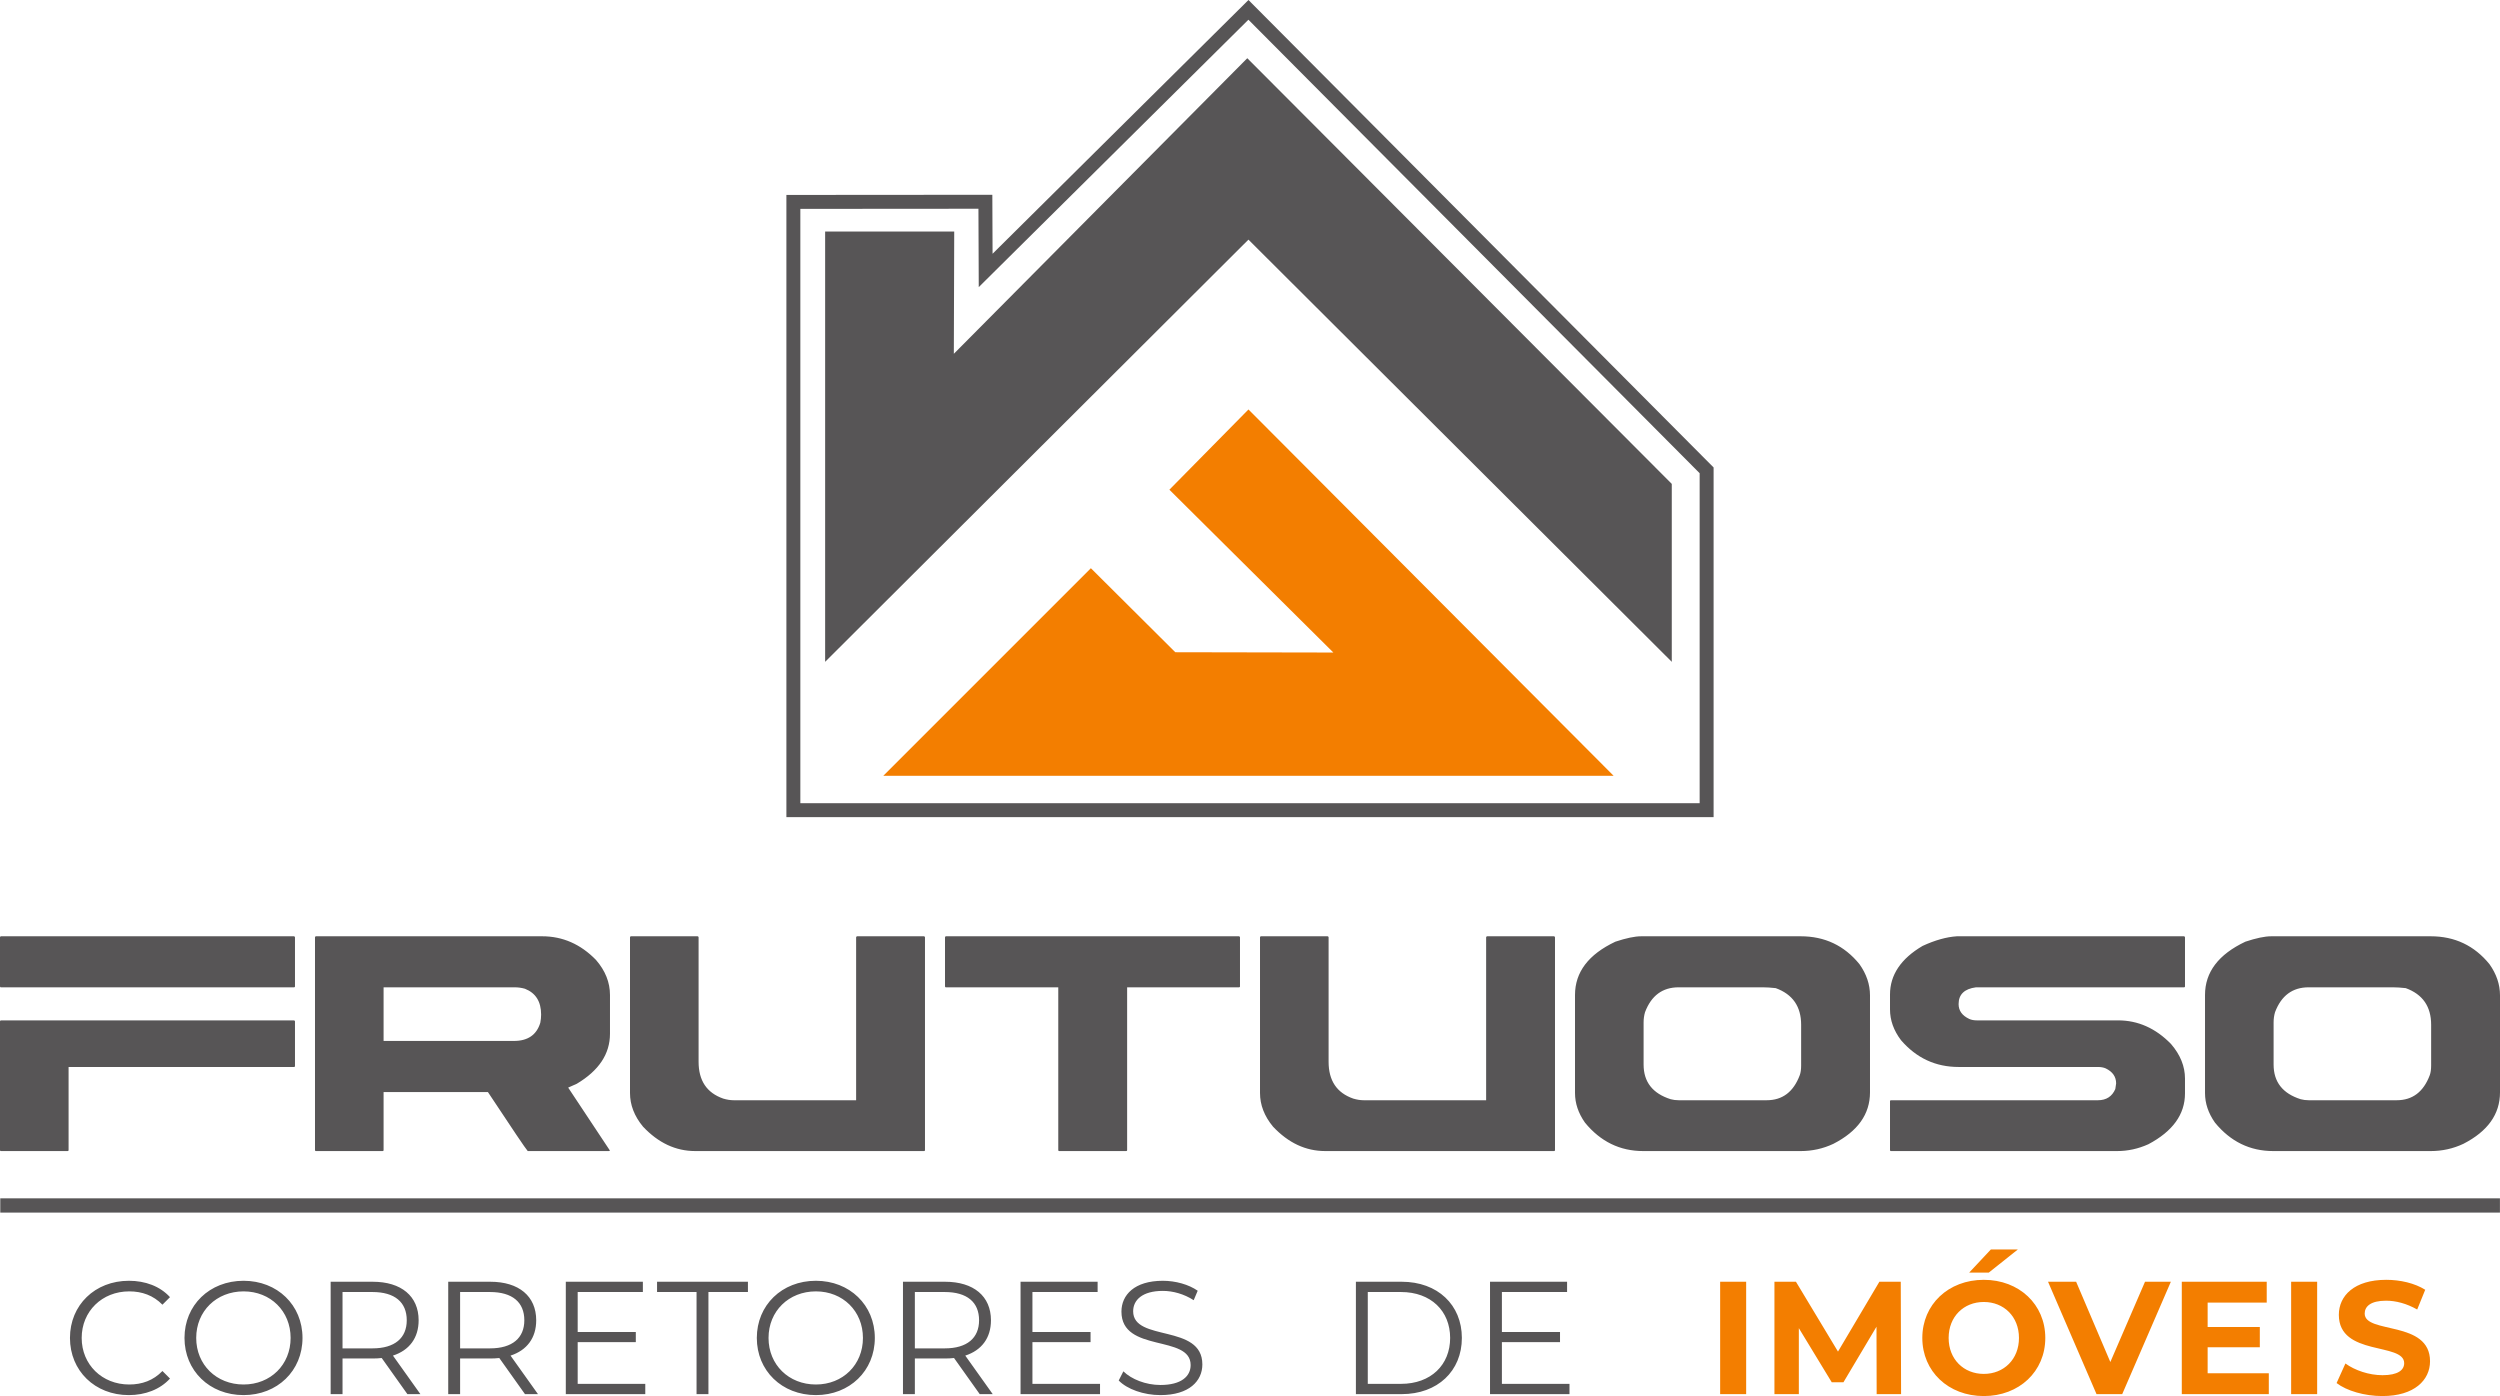 <svg xmlns="http://www.w3.org/2000/svg" xml:space="preserve" width="189.589mm" height="105.871mm" version="1.1" style="shape-rendering:geometricPrecision; text-rendering:geometricPrecision; image-rendering:optimizeQuality; fill-rule:evenodd; clip-rule:evenodd"
viewBox="0 0 18957.86 10586.51"
 xmlns:xlink="http://www.w3.org/1999/xlink"
 xmlns:xodm="http://www.corel.com/coreldraw/odm/2003">
 <defs>
  <style type="text/css">
   <![CDATA[
    .str0 {stroke:#575556;stroke-width:105.82;stroke-miterlimit:22.926}
    .fil0 {fill:none}
    .fil2 {fill:#575556}
    .fil1 {fill:#F37E00;fill-rule:nonzero}
   ]]>
  </style>
 </defs>
 <g id="Camada_x0020_1">
  <polygon class="fil0 str0" points="6016.26,6143.53 12941.59,6143.53 12941.59,3566.64 9467.14,74.77 7474.4,2050.78 7472.32,1529.97 6016.26,1531.12 "/>
  <path class="fil1" d="M13044.12 10571.9l197.24 0 0 -852.26 -197.24 0 0 852.26zm-6346.03 -4688.87l5538.3 0 -2769.16 -2777.99 -599.69 608.52 1243.47 1234.65 -1198.59 -2.28 -640.16 -637.08 -1574.17 1574.19zm7718.06 4688.87l-2.44 -852.26 -162.13 0 -313.91 529.62 -318.79 -529.62 -163.14 0 0 852.26 185.06 0 0 -500.4 249.39 410.31 88.89 0 250.6 -421.26 1.22 511.35 185.27 0zm516.52 -921.66l148.53 0 220.38 -175.32 -204.55 0 -164.36 175.32zm110.79 936.27c267.86,0 466.3,-186.28 466.3,-440.74 0,-254.47 -198.45,-440.75 -466.3,-440.75 -269.07,0 -466.3,187.5 -466.3,440.75 0,253.24 197.23,440.74 466.3,440.74zm0 -168.02c-152.19,0 -266.64,-110.78 -266.64,-272.71 0,-161.93 114.44,-272.72 266.64,-272.72 152.19,0 266.64,110.79 266.64,272.72 0,161.93 -114.44,272.71 -266.64,272.71zm1222.47 -698.85l-262.99 608.76 -259.33 -608.76 -213.07 0 367.69 852.26 194.8 0 368.91 -852.26 -196.02 0zm474.92 693.98l0 -197.23 395.69 0 0 -153.41 -395.69 0 0 -185.06 448.04 0 0 -158.28 -644.06 0 0 852.26 659.89 0 0 -158.28 -463.87 0zm633.2 158.28l197.24 0 0 -852.26 -197.24 0 0 852.26zm691.64 14.61c243.51,0 361.6,-121.75 361.6,-264 0,-312.9 -495.52,-204.34 -495.52,-361.6 0,-53.78 45.05,-97.6 161.93,-97.6 75.49,0 157.05,21.91 236.2,66.97l60.88 -149.76c-79.15,-49.92 -188.72,-75.49 -295.86,-75.49 -242.28,0 -359.16,120.53 -359.16,265.63 0,316.55 495.52,206.98 495.52,366.47 0,52.15 -47.48,91.11 -164.36,91.11 -102.27,0 -209.41,-36.53 -281.24,-88.68l-66.97 148.33c75.49,58.44 211.85,98.61 346.99,98.61z"/>
  <path class="fil2" d="M2.07 9087.02l18955.27 0 0 108.29 -18955.27 0 0 -108.29zm6255.07 -4068.3l3210.02 -3201.56 3210.19 3201.56 0 -1349.3 -3219.01 -3228.02 -2225.25 2241.46 2.96 -927.16 -978.92 0 0 3263.02zm10965.79 2081.22l1209.63 0c182.35,0 330.51,70.46 445.01,210.85 53.36,75.12 80.3,153.86 80.3,237.27l0 735.62c0,165.25 -92.73,295.28 -277.67,390.09 -78.23,36.78 -160.59,54.91 -247.63,54.91l-1194.09 0c-177.17,0 -324.29,-72.01 -441.89,-215.5 -50.78,-72.02 -75.64,-146.61 -75.64,-224.84l0 -743.39c0,-173.03 102.05,-307.72 306.16,-404.08 81.34,-26.94 146.6,-40.93 195.82,-40.93zm18.13 652.73l0 320.15c0,131.58 68.39,219.14 205.15,262.66 19.17,5.18 39.37,7.77 60.61,7.77l667.76 0c119.67,0 203.08,-63.21 250.74,-190.13 6.73,-18.13 10.36,-42.48 10.36,-72.53l0 -309.78c0,-138.32 -64.24,-231.05 -192.71,-277.67 -37.31,-4.15 -70.46,-6.22 -98.43,-6.22l-637.71 0c-122.25,0 -207.22,62.69 -254.88,188.57 -7.25,24.87 -10.88,50.77 -10.88,77.19zm-2402.18 -652.73l1722.5 0c5.18,1.04 7.77,3.63 7.77,7.77l0 371.96c0,4.66 -2.59,7.25 -7.77,7.25l-1576.93 0c-88.07,11.4 -132.1,53.88 -132.1,127.44 0,49.73 26.94,87.03 80.82,112.41 16.06,7.25 35.23,10.88 57.51,10.88l1071.31 0c150.75,0 284.41,59.58 400.97,178.73 70.98,82.37 106.2,169.91 106.2,262.65l0 112.41c0,159.04 -92.73,287.51 -277.67,385.43 -77.19,34.71 -155.93,51.8 -236.75,51.8l-1715.24 0c-5.18,0 -7.25,-2.59 -7.25,-7.77l0 -371.95c0.51,-3.63 3.11,-5.7 7.25,-5.7l1569.15 0c63.73,0 107.75,-28.5 132.1,-84.97 4.15,-24.35 6.22,-38.85 6.22,-42.48 0,-50.77 -26.42,-88.59 -78.75,-113.96 -16.58,-7.26 -36.26,-10.88 -59.58,-10.88l-1056.29 0c-174.06,0 -319.63,-67.35 -436.71,-203.08 -55.96,-74.08 -83.41,-151.78 -83.41,-233.64l0 -112.41c0,-148.68 82.37,-271.97 247.11,-368.85 94.28,-43.52 180.8,-67.87 259.54,-73.05zm-2393.37 0l1209.63 0c182.35,0 330.51,70.46 445.01,210.85 53.36,75.12 80.3,153.86 80.3,237.27l0 735.62c0,165.25 -92.73,295.28 -277.67,390.09 -78.23,36.78 -160.59,54.91 -247.63,54.91l-1194.09 0c-177.17,0 -324.29,-72.01 -441.89,-215.5 -50.78,-72.02 -75.64,-146.61 -75.64,-224.84l0 -743.39c0,-173.03 102.05,-307.72 306.16,-404.08 81.34,-26.94 146.6,-40.93 195.82,-40.93zm18.13 652.73l0 320.15c0,131.58 68.39,219.14 205.15,262.66 19.17,5.18 39.37,7.77 60.61,7.77l667.76 0c119.67,0 203.08,-63.21 250.74,-190.13 6.73,-18.13 10.36,-42.48 10.36,-72.53l0 -309.78c0,-138.32 -64.24,-231.05 -192.71,-277.67 -37.31,-4.15 -70.46,-6.22 -98.43,-6.22l-637.71 0c-122.25,0 -207.22,62.69 -254.88,188.57 -7.25,24.87 -10.88,50.77 -10.88,77.19zm-2901.57 -652.73l505.61 0c4.66,1.04 7.25,3.63 7.25,7.77l0 943.88c0,142.98 62.17,235.72 187.02,279.22 27.97,8.29 54.39,12.44 78.74,12.44l928.86 0 0 -1235.54c1.04,-5.18 3.63,-7.77 7.77,-7.77l506.65 0c5.18,1.04 7.77,3.63 7.77,7.77l0 1613.19c0,5.18 -2.59,7.77 -7.77,7.77l-1734.41 0c-148.16,0 -279.74,-61.65 -396.31,-185.46 -65.79,-79.78 -98.42,-164.73 -98.42,-254.88l0 -1180.62c0.51,-5.18 3.11,-7.77 7.25,-7.77zm-2388.71 0l2221.9 0c5.18,1.04 7.77,3.63 7.77,7.77l0 371.96c0,4.66 -2.59,7.25 -7.77,7.25l-848.04 0 0 1233.98c0,5.18 -2.59,7.77 -7.77,7.77l-507.16 0c-4.67,0 -7.26,-2.59 -7.26,-7.77l0 -1233.98 -851.66 0c-5.18,0 -7.25,-2.59 -7.25,-7.25l0 -371.96c0.51,-5.18 3.11,-7.77 7.25,-7.77zm-2388.71 0l505.61 0c4.66,1.04 7.25,3.63 7.25,7.77l0 943.88c0,142.98 62.17,235.72 187.02,279.22 27.97,8.29 54.39,12.44 78.74,12.44l928.86 0 0 -1235.54c1.04,-5.18 3.63,-7.77 7.77,-7.77l506.65 0c5.18,1.04 7.77,3.63 7.77,7.77l0 1613.19c0,5.18 -2.59,7.77 -7.77,7.77l-1734.41 0c-148.16,0 -279.74,-61.65 -396.31,-185.46 -65.79,-79.78 -98.42,-164.73 -98.42,-254.88l0 -1180.62c0.51,-5.18 3.11,-7.77 7.25,-7.77zm-2388.71 0l1715.24 0c155.41,0 291.66,59.58 408.22,179.24 70.98,81.86 106.2,170.44 106.2,265.77l0 294.24c0,152.82 -83.93,279.22 -251.78,379.21l-65.27 29.01 317.04 478.16 -7.77 3.1 -615.96 0c-15.55,-17.09 -116.04,-166.29 -302.02,-447.58l-791.06 0 0 439.82c0,5.18 -2.59,7.77 -7.25,7.77l-505.61 0c-5.18,0 -7.25,-2.59 -7.25,-7.77l0 -1613.19c0.51,-5.18 3.11,-7.77 7.25,-7.77zm512.86 386.98l0 406.67 988.43 0c105.16,0 171.99,-45.59 199.96,-137.8 4.15,-21.24 6.22,-41.96 6.22,-62.17 0,-98.42 -40.93,-163.7 -122.77,-195.82 -25.39,-7.25 -51.29,-10.88 -77.71,-10.88l-994.13 0zm-2901.57 -386.98l2221.9 0c5.18,1.04 7.77,3.63 7.77,7.77l0 371.96c0,4.66 -2.59,7.25 -7.77,7.25l-2221.9 0c-5.18,0 -7.25,-2.59 -7.25,-7.25l0 -371.96c0.51,-5.18 3.11,-7.77 7.25,-7.77zm0 637.71l2221.9 0c5.18,1.04 7.77,3.63 7.77,7.25l0 338.8c0,4.67 -2.59,7.26 -7.77,7.26l-1709.03 0 0 629.93c0,5.18 -2.59,7.77 -7.25,7.77l-505.61 0c-5.18,0 -7.25,-2.59 -7.25,-7.77l0 -976c0.51,-4.66 3.11,-7.25 7.25,-7.25zm968.92 2841.55c125.4,0 237.42,-42.62 312.9,-125.41l-57.23 -57.22c-69.4,71.84 -154.62,102.27 -252.03,102.27 -205.76,0 -360.38,-150.97 -360.38,-353.08 0,-202.11 154.62,-353.08 360.38,-353.08 97.4,0 182.63,30.44 252.03,101.05l57.23 -57.23c-75.49,-82.79 -187.5,-124.18 -311.68,-124.18 -256.9,0 -446.84,183.84 -446.84,433.44 0,249.59 189.94,433.44 445.62,433.44zm870.92 0c255.69,0 446.84,-183.85 446.84,-433.44 0,-249.6 -191.15,-433.44 -446.84,-433.44 -258.11,0 -448.04,185.06 -448.04,433.44 0,248.37 189.94,433.44 448.04,433.44zm0 -80.36c-205.76,0 -359.16,-149.76 -359.16,-353.08 0,-203.33 153.4,-353.08 359.16,-353.08 204.55,0 356.73,149.75 356.73,353.08 0,203.32 -152.18,353.08 -356.73,353.08zm1340.89 73.05l-208.19 -292.2c124.18,-40.18 194.8,-133.92 194.8,-267.86 0,-182.62 -131.49,-292.2 -348.21,-292.2l-318.99 0 0 852.26 90.1 0 0 -270.28 228.89 0c24.35,0 46.27,-1.22 68.18,-3.66l194.81 273.94 98.61 0zm-364.04 -346.99l-226.45 0 0 -427.35 226.45 0c170.46,0 260.56,77.92 260.56,214.28 0,133.93 -90.09,213.07 -260.56,213.07zm1255.66 346.99l-208.19 -292.2c124.18,-40.18 194.8,-133.92 194.8,-267.86 0,-182.62 -131.49,-292.2 -348.21,-292.2l-318.99 0 0 852.26 90.1 0 0 -270.28 228.89 0c24.35,0 46.27,-1.22 68.18,-3.66l194.81 273.94 98.61 0zm-364.04 -346.99l-226.45 0 0 -427.35 226.45 0c170.46,0 260.56,77.92 260.56,214.28 0,133.93 -90.09,213.07 -260.56,213.07zm665.17 269.06l0 -316.55 440.74 0 0 -76.7 -440.74 0 0 -303.16 494.3 0 0 -77.93 -584.41 0 0 852.26 602.68 0 0 -77.93 -512.57 0zm901.35 77.93l90.1 0 0 -774.34 299.5 0 0 -77.93 -689.11 0 0 77.93 299.5 0 0 774.34zm905.02 7.31c255.69,0 446.84,-183.85 446.84,-433.44 0,-249.6 -191.15,-433.44 -446.84,-433.44 -258.11,0 -448.04,185.06 -448.04,433.44 0,248.37 189.94,433.44 448.04,433.44zm0 -80.36c-205.76,0 -359.16,-149.76 -359.16,-353.08 0,-203.33 153.4,-353.08 359.16,-353.08 204.55,0 356.73,149.75 356.73,353.08 0,203.32 -152.18,353.08 -356.73,353.08zm1340.89 73.05l-208.19 -292.2c124.18,-40.18 194.8,-133.92 194.8,-267.86 0,-182.62 -131.49,-292.2 -348.21,-292.2l-318.99 0 0 852.26 90.1 0 0 -270.28 228.89 0c24.35,0 46.27,-1.22 68.18,-3.66l194.81 273.94 98.61 0zm-364.04 -346.99l-226.45 0 0 -427.35 226.45 0c170.46,0 260.56,77.92 260.56,214.28 0,133.93 -90.09,213.07 -260.56,213.07zm665.17 269.06l0 -316.55 440.74 0 0 -76.7 -440.74 0 0 -303.16 494.3 0 0 -77.93 -584.41 0 0 852.26 602.68 0 0 -77.93 -512.57 0zm970.76 85.24c217.93,0 317.77,-107.14 317.77,-232.55 0,-310.47 -524.75,-169.24 -524.75,-403 0,-85.23 69.4,-154.62 225.24,-154.62 75.49,0 160.71,23.13 233.77,70.62l30.44 -71.84c-68.19,-47.49 -168.02,-75.49 -264.21,-75.49 -216.72,0 -314.11,108.35 -314.11,233.76 0,315.34 524.74,171.67 524.74,405.44 0,84.01 -69.4,150.97 -228.89,150.97 -112.01,0 -220.37,-43.83 -281.24,-103.49l-35.31 69.41c63.31,65.75 188.71,110.79 316.55,110.79zm1482.12 -7.31l346.99 0c272.72,0 456.57,-175.32 456.57,-426.13 0,-250.81 -183.85,-426.14 -456.57,-426.14l-346.99 0 0 852.26zm90.1 -77.93l0 -696.41 252.02 0c226.46,0 372.56,143.66 372.56,348.21 0,204.54 -146.1,348.2 -372.56,348.2l-252.02 0zm1017.02 0l0 -316.55 440.74 0 0 -76.7 -440.74 0 0 -303.16 494.3 0 0 -77.93 -584.41 0 0 852.26 602.68 0 0 -77.93 -512.57 0z"/>
 </g>
</svg>
